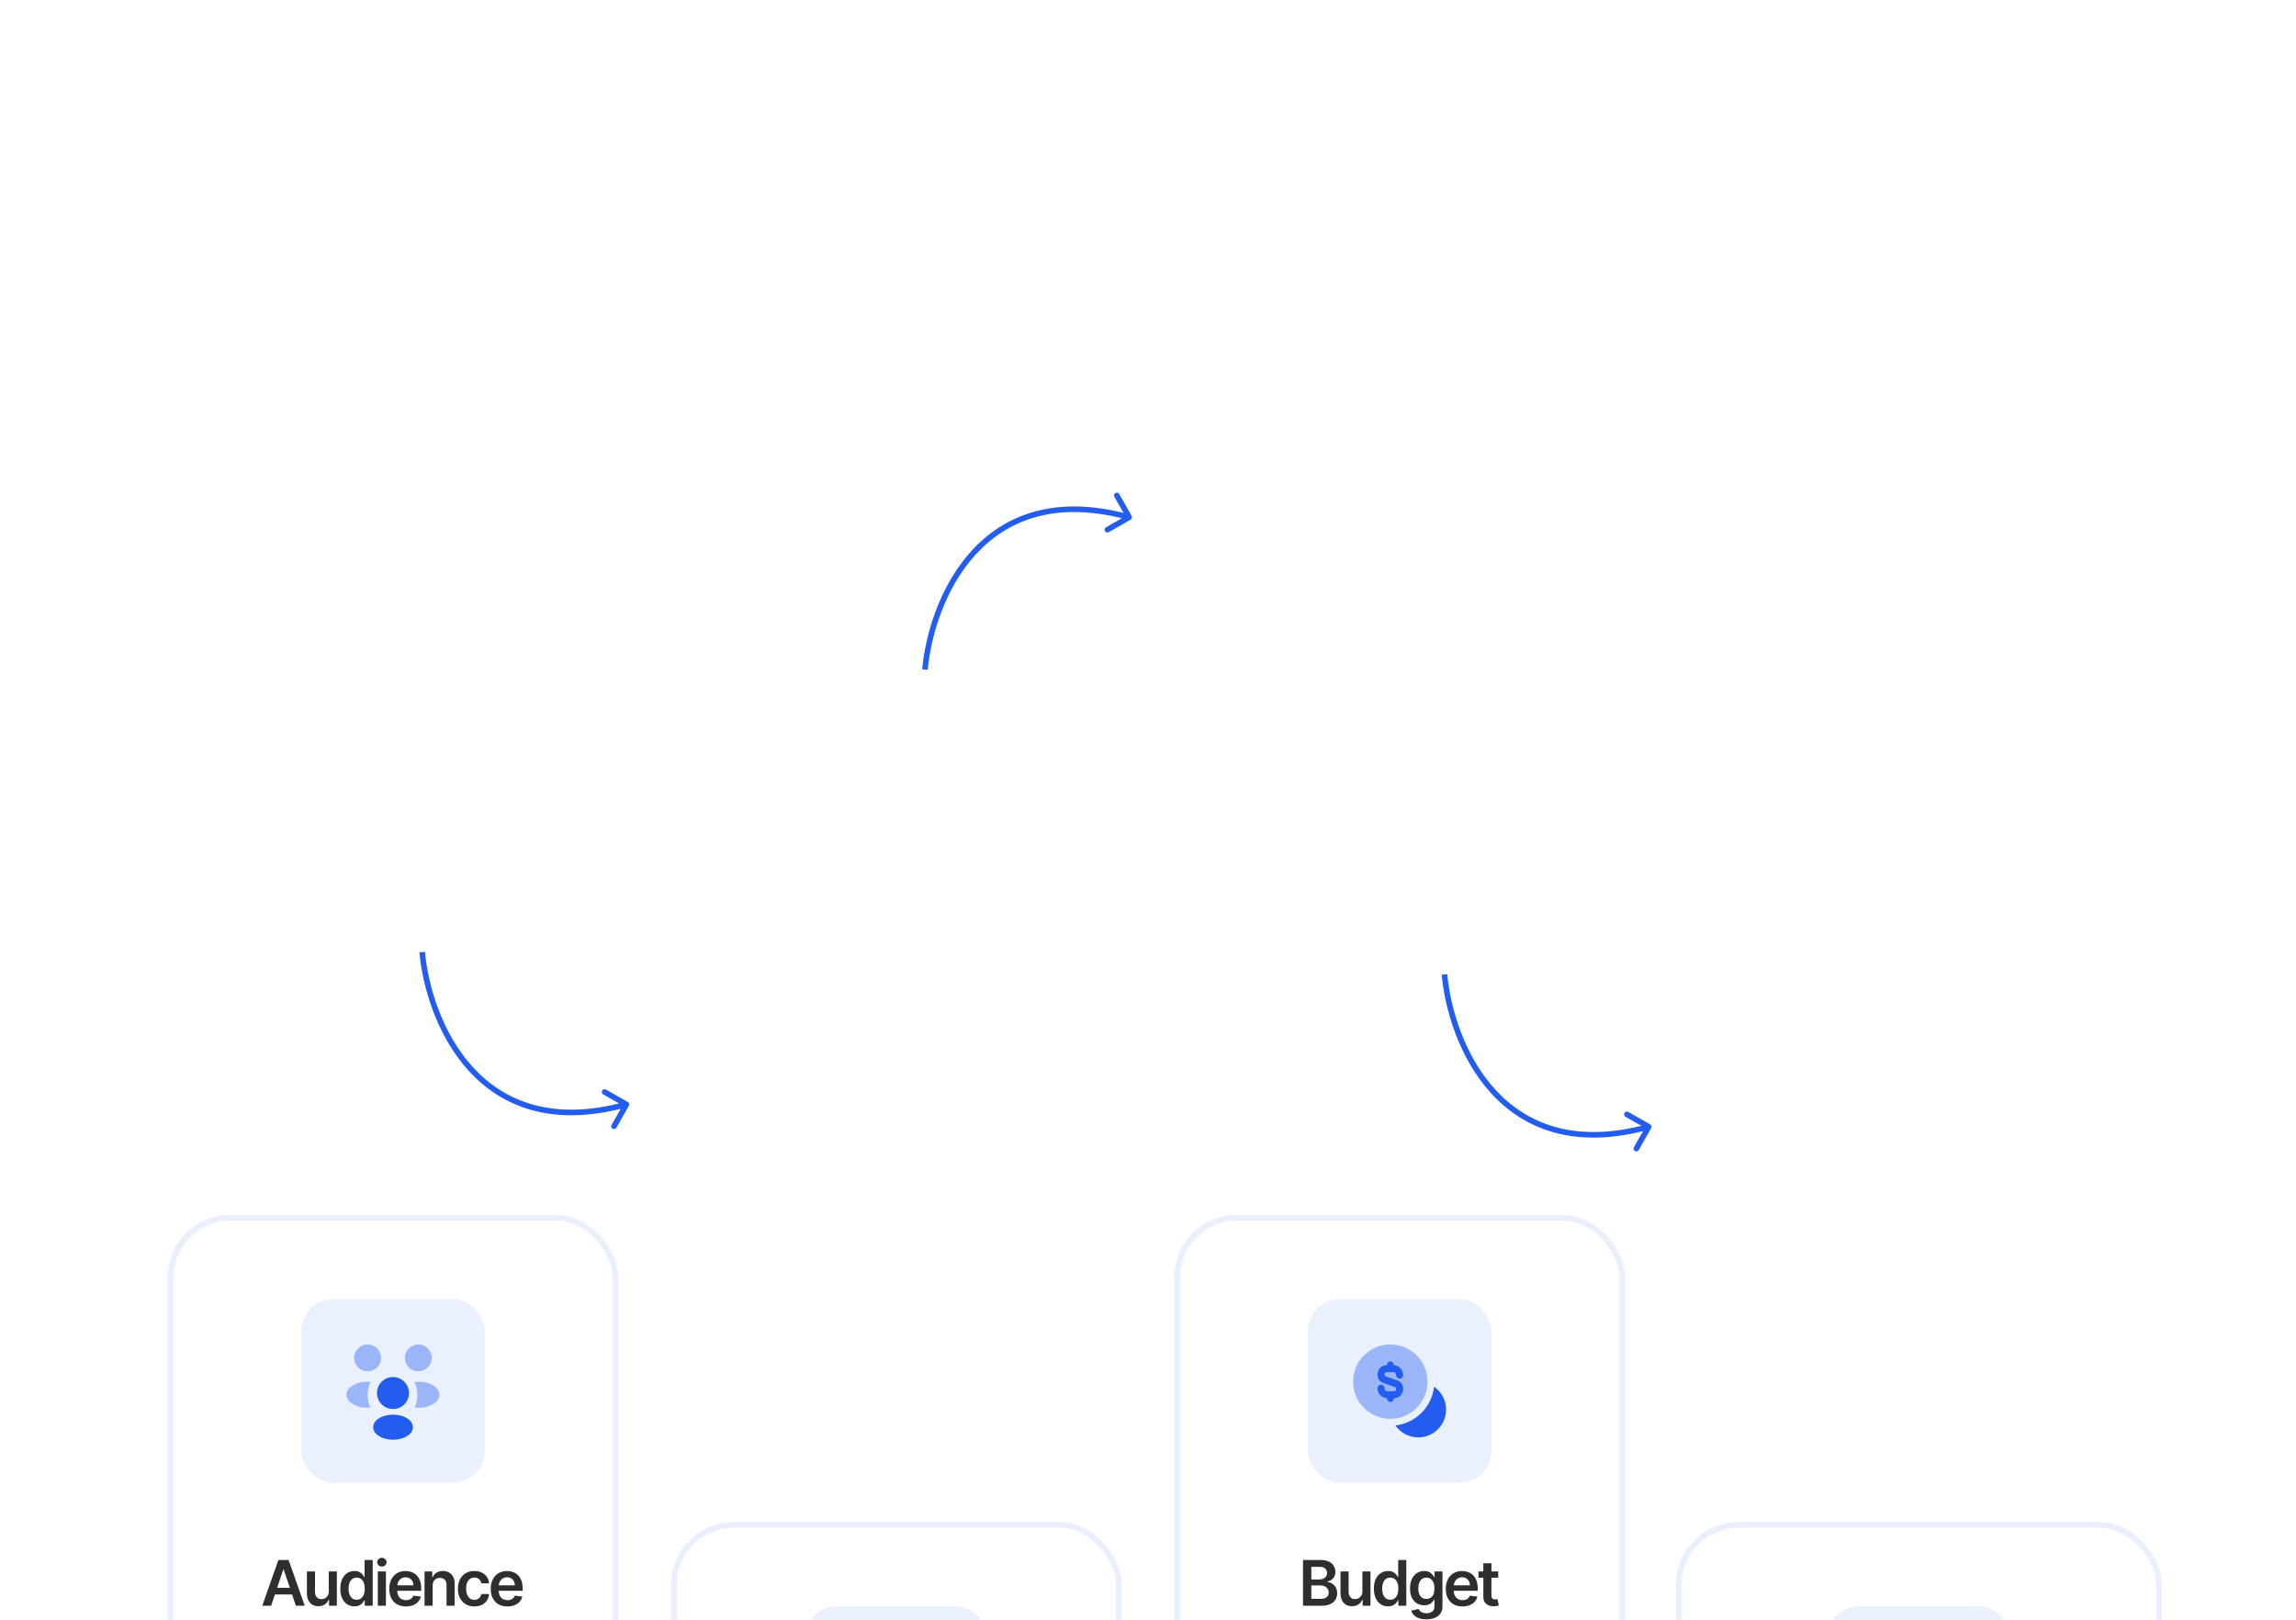 <?xml version="1.0" encoding="UTF-8"?>
<svg xmlns="http://www.w3.org/2000/svg" width="411" height="290" viewBox="0 0 411 290" fill="none">
  <g clip-path="url(#clip0_879_744)">
    <g filter="url(#filter0_dddd_879_744)">
      <rect x="30" y="72" width="80.711" height="90.096" rx="11.262" fill="white"></rect>
      <rect x="30.516" y="72.516" width="79.68" height="89.065" rx="10.746" stroke="#235DF0" stroke-opacity="0.1" stroke-width="1.032"></rect>
      <rect x="53.92" y="87.107" width="32.871" height="32.871" rx="5.72" fill="#EBF0FF"></rect>
      <path opacity="0.4" d="M74.964 100.018C74.906 100.01 74.847 100.01 74.789 100.018C73.497 99.977 72.472 98.918 72.472 97.618C72.472 96.293 73.547 95.21 74.88 95.21C76.206 95.21 77.289 96.285 77.289 97.618C77.281 98.918 76.255 99.977 74.964 100.018Z" fill="#235DF0"></path>
      <path opacity="0.4" d="M77.681 105.793C76.747 106.418 75.439 106.652 74.231 106.493C74.547 105.81 74.714 105.052 74.722 104.252C74.722 103.418 74.539 102.627 74.189 101.935C75.422 101.768 76.731 102.002 77.672 102.627C78.989 103.493 78.989 104.918 77.681 105.793Z" fill="#235DF0"></path>
      <path opacity="0.4" d="M65.722 100.018C65.78 100.01 65.839 100.01 65.897 100.018C67.189 99.977 68.214 98.918 68.214 97.618C68.214 96.293 67.139 95.21 65.805 95.21C64.48 95.21 63.397 96.285 63.397 97.618C63.405 98.918 64.43 99.977 65.722 100.018Z" fill="#235DF0"></path>
      <path opacity="0.4" d="M65.814 104.251C65.814 105.059 65.989 105.826 66.306 106.517C65.131 106.642 63.906 106.392 63.006 105.801C61.689 104.926 61.689 103.501 63.006 102.626C63.897 102.026 65.156 101.784 66.339 101.917C65.997 102.617 65.814 103.409 65.814 104.251Z" fill="#235DF0"></path>
      <path d="M70.456 106.768C70.389 106.76 70.314 106.76 70.239 106.768C68.706 106.718 67.481 105.46 67.481 103.91C67.481 102.326 68.755 101.043 70.347 101.043C71.93 101.043 73.214 102.326 73.214 103.91C73.214 105.46 71.997 106.718 70.456 106.768Z" fill="#235DF0"></path>
      <path d="M67.747 108.492C66.489 109.334 66.489 110.717 67.747 111.551C69.18 112.509 71.53 112.509 72.964 111.551C74.222 110.709 74.222 109.326 72.964 108.492C71.539 107.534 69.189 107.534 67.747 108.492Z" fill="#235DF0"></path>
      <path d="M48.532 141.989H46.948L49.832 133.799H51.663L54.551 141.989H52.967L50.78 135.478H50.716L48.532 141.989ZM48.584 138.778H52.903V139.97H48.584V138.778ZM58.855 139.406V135.846H60.303V141.989H58.899V140.897H58.835C58.697 141.241 58.469 141.523 58.151 141.741C57.837 141.96 57.449 142.069 56.988 142.069C56.585 142.069 56.229 141.98 55.92 141.801C55.613 141.62 55.373 141.357 55.2 141.013C55.027 140.667 54.94 140.248 54.94 139.758V135.846H56.388V139.534C56.388 139.923 56.495 140.232 56.708 140.462C56.921 140.691 57.201 140.805 57.548 140.805C57.761 140.805 57.968 140.753 58.167 140.649C58.367 140.546 58.531 140.391 58.659 140.186C58.79 139.978 58.855 139.718 58.855 139.406ZM63.446 142.097C62.963 142.097 62.531 141.973 62.15 141.725C61.769 141.477 61.468 141.117 61.246 140.645C61.025 140.174 60.914 139.6 60.914 138.926C60.914 138.243 61.026 137.667 61.25 137.198C61.477 136.726 61.782 136.37 62.166 136.13C62.55 135.888 62.978 135.766 63.45 135.766C63.81 135.766 64.106 135.828 64.338 135.95C64.57 136.07 64.754 136.216 64.89 136.386C65.025 136.554 65.131 136.713 65.206 136.862H65.266V133.799H66.717V141.989H65.293V141.021H65.206C65.131 141.171 65.023 141.329 64.882 141.497C64.74 141.663 64.554 141.804 64.322 141.921C64.09 142.039 63.798 142.097 63.446 142.097ZM63.85 140.909C64.156 140.909 64.418 140.827 64.634 140.661C64.85 140.494 65.013 140.26 65.126 139.962C65.237 139.663 65.293 139.315 65.293 138.918C65.293 138.521 65.237 138.175 65.126 137.882C65.016 137.589 64.854 137.361 64.638 137.198C64.424 137.035 64.162 136.954 63.85 136.954C63.527 136.954 63.258 137.038 63.042 137.206C62.826 137.374 62.663 137.606 62.554 137.902C62.445 138.198 62.39 138.537 62.39 138.918C62.39 139.302 62.445 139.644 62.554 139.946C62.666 140.244 62.83 140.48 63.046 140.653C63.264 140.824 63.532 140.909 63.85 140.909ZM67.634 141.989V135.846H69.082V141.989H67.634ZM68.362 134.974C68.133 134.974 67.936 134.898 67.77 134.747C67.605 134.592 67.522 134.407 67.522 134.191C67.522 133.972 67.605 133.787 67.77 133.635C67.936 133.48 68.133 133.403 68.362 133.403C68.594 133.403 68.791 133.48 68.954 133.635C69.119 133.787 69.202 133.972 69.202 134.191C69.202 134.407 69.119 134.592 68.954 134.747C68.791 134.898 68.594 134.974 68.362 134.974ZM72.665 142.109C72.049 142.109 71.517 141.981 71.069 141.725C70.624 141.467 70.281 141.101 70.041 140.629C69.801 140.155 69.681 139.596 69.681 138.954C69.681 138.322 69.801 137.767 70.041 137.29C70.284 136.81 70.622 136.437 71.057 136.17C71.492 135.901 72.002 135.766 72.589 135.766C72.967 135.766 73.325 135.828 73.66 135.95C73.999 136.07 74.298 136.257 74.556 136.51C74.818 136.764 75.023 137.086 75.172 137.478C75.322 137.867 75.396 138.331 75.396 138.87V139.314H70.361V138.338H74.008C74.006 138.061 73.946 137.814 73.828 137.598C73.711 137.379 73.547 137.207 73.337 137.082C73.129 136.957 72.886 136.894 72.609 136.894C72.313 136.894 72.053 136.966 71.829 137.11C71.605 137.251 71.43 137.438 71.305 137.67C71.182 137.899 71.12 138.151 71.117 138.426V139.278C71.117 139.635 71.182 139.942 71.313 140.198C71.444 140.451 71.626 140.645 71.861 140.781C72.095 140.915 72.37 140.981 72.685 140.981C72.895 140.981 73.086 140.952 73.257 140.893C73.427 140.832 73.575 140.743 73.701 140.625C73.826 140.508 73.92 140.363 73.984 140.19L75.336 140.342C75.251 140.699 75.088 141.011 74.848 141.277C74.611 141.541 74.307 141.747 73.936 141.893C73.566 142.037 73.142 142.109 72.665 142.109ZM77.443 138.39V141.989H75.995V135.846H77.379V136.89H77.451C77.592 136.546 77.818 136.273 78.127 136.07C78.439 135.868 78.824 135.766 79.283 135.766C79.707 135.766 80.076 135.857 80.391 136.038C80.708 136.22 80.953 136.482 81.126 136.826C81.302 137.17 81.389 137.587 81.386 138.078V141.989H79.939V138.302C79.939 137.891 79.832 137.57 79.619 137.338C79.408 137.106 79.116 136.99 78.743 136.99C78.49 136.99 78.264 137.046 78.067 137.158C77.872 137.267 77.719 137.426 77.607 137.634C77.498 137.842 77.443 138.094 77.443 138.39ZM84.912 142.109C84.299 142.109 83.772 141.975 83.332 141.705C82.895 141.436 82.558 141.064 82.32 140.59C82.086 140.112 81.969 139.563 81.969 138.942C81.969 138.318 82.088 137.767 82.328 137.29C82.568 136.81 82.907 136.437 83.344 136.17C83.784 135.901 84.304 135.766 84.904 135.766C85.403 135.766 85.844 135.858 86.228 136.042C86.614 136.224 86.922 136.481 87.152 136.814C87.381 137.145 87.511 137.531 87.543 137.974H86.16C86.104 137.678 85.97 137.431 85.76 137.234C85.552 137.034 85.273 136.934 84.924 136.934C84.628 136.934 84.368 137.014 84.144 137.174C83.92 137.331 83.746 137.558 83.62 137.854C83.498 138.15 83.436 138.505 83.436 138.918C83.436 139.336 83.498 139.696 83.62 139.998C83.743 140.296 83.915 140.527 84.136 140.689C84.36 140.849 84.623 140.929 84.924 140.929C85.137 140.929 85.328 140.889 85.496 140.809C85.666 140.727 85.809 140.608 85.924 140.454C86.038 140.299 86.117 140.111 86.16 139.89H87.543C87.509 140.324 87.381 140.709 87.159 141.045C86.938 141.379 86.637 141.64 86.256 141.829C85.874 142.016 85.427 142.109 84.912 142.109ZM90.826 142.109C90.21 142.109 89.678 141.981 89.23 141.725C88.785 141.467 88.442 141.101 88.203 140.629C87.963 140.155 87.843 139.596 87.843 138.954C87.843 138.322 87.963 137.767 88.203 137.29C88.445 136.81 88.784 136.437 89.218 136.17C89.653 135.901 90.164 135.766 90.75 135.766C91.129 135.766 91.486 135.828 91.822 135.95C92.161 136.07 92.459 136.257 92.718 136.51C92.979 136.764 93.184 137.086 93.334 137.478C93.483 137.867 93.558 138.331 93.558 138.87V139.314H88.522V138.338H92.17C92.167 138.061 92.107 137.814 91.99 137.598C91.873 137.379 91.709 137.207 91.498 137.082C91.29 136.957 91.047 136.894 90.77 136.894C90.474 136.894 90.214 136.966 89.99 137.11C89.766 137.251 89.592 137.438 89.466 137.67C89.344 137.899 89.281 138.151 89.278 138.426V139.278C89.278 139.635 89.344 139.942 89.474 140.198C89.605 140.451 89.788 140.645 90.022 140.781C90.257 140.915 90.531 140.981 90.846 140.981C91.057 140.981 91.247 140.952 91.418 140.893C91.589 140.832 91.737 140.743 91.862 140.625C91.987 140.508 92.082 140.363 92.146 140.19L93.498 140.342C93.412 140.699 93.25 141.011 93.01 141.277C92.772 141.541 92.469 141.747 92.098 141.893C91.727 142.037 91.303 142.109 90.826 142.109Z" fill="#2E2E2E"></path>
    </g>
    <g filter="url(#filter1_dddd_879_744)">
      <rect x="210.192" y="72" width="80.711" height="90.096" rx="11.262" fill="white"></rect>
      <rect x="210.708" y="72.516" width="79.68" height="89.065" rx="10.746" stroke="#235DF0" stroke-opacity="0.1" stroke-width="1.032"></rect>
      <rect x="234.112" y="87.107" width="32.871" height="32.871" rx="5.72" fill="#EBF0FF"></rect>
      <path opacity="0.4" d="M248.873 108.527C252.55 108.527 255.531 105.546 255.531 101.868C255.531 98.191 252.55 95.21 248.873 95.21C245.195 95.21 242.214 98.191 242.214 101.868C242.214 105.546 245.195 108.527 248.873 108.527Z" fill="#235DF0"></path>
      <path d="M258.856 106.868C258.856 109.618 256.623 111.851 253.873 111.851C252.173 111.851 250.681 111.001 249.781 109.71C253.415 109.301 256.306 106.41 256.715 102.776C258.006 103.676 258.856 105.168 258.856 106.868Z" fill="#235DF0"></path>
      <path d="M250.089 101.635L248.089 100.935C247.889 100.868 247.848 100.851 247.848 100.56C247.848 100.343 247.998 100.168 248.189 100.168H249.439C249.706 100.168 249.923 100.41 249.923 100.71C249.923 101.051 250.206 101.335 250.548 101.335C250.889 101.335 251.173 101.051 251.173 100.71C251.173 99.751 250.431 98.968 249.506 98.926V98.885C249.506 98.543 249.223 98.26 248.881 98.26C248.539 98.26 248.256 98.535 248.256 98.885V98.926H248.181C247.306 98.926 246.589 99.66 246.589 100.568C246.589 101.36 246.939 101.868 247.664 102.118L249.673 102.818C249.873 102.885 249.914 102.901 249.914 103.193C249.914 103.41 249.764 103.585 249.573 103.585H248.323C248.056 103.585 247.839 103.343 247.839 103.043C247.839 102.701 247.556 102.418 247.214 102.418C246.873 102.418 246.589 102.701 246.589 103.043C246.589 104.001 247.331 104.785 248.256 104.826V104.876C248.256 105.218 248.539 105.501 248.881 105.501C249.223 105.501 249.506 105.218 249.506 104.876V104.835H249.581C250.456 104.835 251.173 104.101 251.173 103.193C251.173 102.401 250.814 101.893 250.089 101.635Z" fill="#235DF0"></path>
      <path d="M233.25 141.989V133.799H236.385C236.977 133.799 237.469 133.892 237.861 134.079C238.256 134.263 238.55 134.515 238.745 134.835C238.942 135.154 239.041 135.517 239.041 135.922C239.041 136.256 238.977 136.541 238.849 136.778C238.721 137.013 238.549 137.203 238.333 137.35C238.117 137.497 237.876 137.602 237.609 137.666V137.746C237.9 137.762 238.178 137.851 238.445 138.014C238.714 138.174 238.934 138.401 239.105 138.694C239.275 138.987 239.361 139.342 239.361 139.758C239.361 140.182 239.258 140.563 239.053 140.901C238.847 141.237 238.538 141.503 238.125 141.697C237.712 141.892 237.192 141.989 236.565 141.989H233.25ZM234.734 140.749H236.329C236.868 140.749 237.256 140.647 237.493 140.442C237.733 140.234 237.853 139.967 237.853 139.642C237.853 139.399 237.793 139.18 237.673 138.986C237.553 138.788 237.382 138.634 237.161 138.522C236.94 138.407 236.676 138.35 236.369 138.35H234.734V140.749ZM234.734 137.282H236.201C236.457 137.282 236.688 137.235 236.893 137.142C237.098 137.046 237.26 136.911 237.377 136.738C237.497 136.562 237.557 136.354 237.557 136.114C237.557 135.797 237.445 135.536 237.221 135.33C237 135.125 236.671 135.022 236.233 135.022H234.734V137.282ZM243.877 139.406V135.846H245.325V141.989H243.921V140.897H243.857C243.719 141.241 243.491 141.523 243.173 141.741C242.859 141.96 242.471 142.069 242.009 142.069C241.607 142.069 241.251 141.98 240.942 141.801C240.635 141.62 240.395 141.357 240.222 141.013C240.048 140.667 239.962 140.248 239.962 139.758V135.846H241.41V139.534C241.41 139.923 241.516 140.232 241.73 140.462C241.943 140.691 242.223 140.805 242.569 140.805C242.783 140.805 242.989 140.753 243.189 140.649C243.389 140.546 243.553 140.391 243.681 140.186C243.812 139.978 243.877 139.718 243.877 139.406ZM248.468 142.097C247.985 142.097 247.553 141.973 247.172 141.725C246.791 141.477 246.489 141.117 246.268 140.645C246.047 140.174 245.936 139.6 245.936 138.926C245.936 138.243 246.048 137.667 246.272 137.198C246.499 136.726 246.804 136.37 247.188 136.13C247.572 135.888 248 135.766 248.472 135.766C248.832 135.766 249.127 135.828 249.359 135.95C249.591 136.07 249.775 136.216 249.911 136.386C250.047 136.554 250.153 136.713 250.227 136.862H250.287V133.799H251.739V141.989H250.315V141.021H250.227C250.153 141.171 250.045 141.329 249.903 141.497C249.762 141.663 249.575 141.804 249.343 141.921C249.111 142.039 248.82 142.097 248.468 142.097ZM248.871 140.909C249.178 140.909 249.439 140.827 249.655 140.661C249.871 140.494 250.035 140.26 250.147 139.962C250.259 139.663 250.315 139.315 250.315 138.918C250.315 138.521 250.259 138.175 250.147 137.882C250.038 137.589 249.875 137.361 249.659 137.198C249.446 137.035 249.183 136.954 248.871 136.954C248.549 136.954 248.28 137.038 248.064 137.206C247.848 137.374 247.685 137.606 247.576 137.902C247.466 138.198 247.412 138.537 247.412 138.918C247.412 139.302 247.466 139.644 247.576 139.946C247.688 140.244 247.852 140.48 248.068 140.653C248.286 140.824 248.554 140.909 248.871 140.909ZM255.328 144.421C254.808 144.421 254.361 144.35 253.988 144.209C253.615 144.07 253.315 143.884 253.088 143.649C252.861 143.414 252.704 143.154 252.616 142.869L253.92 142.553C253.978 142.673 254.064 142.792 254.176 142.909C254.288 143.029 254.438 143.128 254.628 143.205C254.82 143.285 255.061 143.325 255.352 143.325C255.762 143.325 256.102 143.225 256.371 143.025C256.641 142.828 256.775 142.503 256.775 142.049V140.885H256.703C256.629 141.035 256.519 141.188 256.375 141.345C256.234 141.503 256.046 141.635 255.812 141.741C255.58 141.848 255.288 141.901 254.936 141.901C254.464 141.901 254.036 141.791 253.652 141.569C253.271 141.345 252.967 141.012 252.74 140.57C252.516 140.124 252.404 139.567 252.404 138.898C252.404 138.223 252.516 137.654 252.74 137.19C252.967 136.724 253.272 136.37 253.656 136.13C254.04 135.888 254.468 135.766 254.94 135.766C255.3 135.766 255.596 135.828 255.827 135.95C256.062 136.07 256.249 136.216 256.387 136.386C256.526 136.554 256.631 136.713 256.703 136.862H256.783V135.846H258.211V142.089C258.211 142.614 258.086 143.049 257.835 143.393C257.585 143.737 257.242 143.994 256.807 144.165C256.373 144.336 255.879 144.421 255.328 144.421ZM255.34 140.765C255.646 140.765 255.907 140.691 256.123 140.542C256.339 140.392 256.503 140.178 256.615 139.898C256.727 139.618 256.783 139.282 256.783 138.89C256.783 138.503 256.727 138.165 256.615 137.874C256.506 137.583 256.343 137.358 256.127 137.198C255.914 137.035 255.652 136.954 255.34 136.954C255.017 136.954 254.748 137.038 254.532 137.206C254.316 137.374 254.153 137.605 254.044 137.898C253.934 138.189 253.88 138.519 253.88 138.89C253.88 139.266 253.934 139.595 254.044 139.878C254.156 140.158 254.32 140.376 254.536 140.534C254.754 140.688 255.022 140.765 255.34 140.765ZM261.789 142.109C261.173 142.109 260.641 141.981 260.193 141.725C259.748 141.467 259.405 141.101 259.165 140.629C258.925 140.155 258.805 139.596 258.805 138.954C258.805 138.322 258.925 137.767 259.165 137.29C259.408 136.81 259.746 136.437 260.181 136.17C260.616 135.901 261.126 135.766 261.713 135.766C262.091 135.766 262.449 135.828 262.785 135.95C263.123 136.07 263.422 136.257 263.68 136.51C263.942 136.764 264.147 137.086 264.296 137.478C264.446 137.867 264.52 138.331 264.52 138.87V139.314H259.485V138.338H263.132C263.13 138.061 263.07 137.814 262.952 137.598C262.835 137.379 262.671 137.207 262.461 137.082C262.253 136.957 262.01 136.894 261.733 136.894C261.437 136.894 261.177 136.966 260.953 137.11C260.729 137.251 260.554 137.438 260.429 137.67C260.306 137.899 260.244 138.151 260.241 138.426V139.278C260.241 139.635 260.306 139.942 260.437 140.198C260.568 140.451 260.75 140.645 260.985 140.781C261.219 140.915 261.494 140.981 261.809 140.981C262.019 140.981 262.21 140.952 262.381 140.893C262.551 140.832 262.699 140.743 262.825 140.625C262.95 140.508 263.044 140.363 263.108 140.19L264.46 140.342C264.375 140.699 264.212 141.011 263.972 141.277C263.735 141.541 263.431 141.747 263.06 141.893C262.69 142.037 262.266 142.109 261.789 142.109ZM268.187 135.846V136.966H264.655V135.846H268.187ZM265.527 134.375H266.975V140.142C266.975 140.336 267.004 140.486 267.063 140.59C267.124 140.691 267.204 140.76 267.303 140.797C267.402 140.835 267.511 140.853 267.631 140.853C267.722 140.853 267.804 140.847 267.879 140.833C267.956 140.82 268.015 140.808 268.055 140.797L268.299 141.929C268.221 141.956 268.111 141.985 267.967 142.017C267.826 142.049 267.652 142.068 267.447 142.073C267.084 142.084 266.758 142.029 266.467 141.909C266.176 141.787 265.946 141.597 265.775 141.341C265.607 141.085 265.525 140.765 265.527 140.382V134.375Z" fill="#2E2E2E"></path>
    </g>
    <g filter="url(#filter2_dddd_879_744)">
      <rect x="120.096" y="127" width="80.711" height="90.096" rx="11.262" fill="white"></rect>
      <rect x="120.612" y="127.516" width="79.68" height="89.065" rx="10.746" stroke="#235DF0" stroke-opacity="0.1" stroke-width="1.032"></rect>
      <rect x="144.017" y="142.107" width="32.871" height="32.871" rx="5.72" fill="#EBF0FF"></rect>
      <path d="M168.369 157.627V151.96C168.369 150.71 167.836 150.21 166.511 150.21H163.144C161.819 150.21 161.286 150.71 161.286 151.96V157.627C161.286 158.877 161.819 159.377 163.144 159.377H166.511C167.836 159.377 168.369 158.877 168.369 157.627Z" fill="#235DF0"></path>
      <path d="M159.619 159.46V165.127C159.619 166.377 159.086 166.877 157.761 166.877H154.394C153.069 166.877 152.536 166.377 152.536 165.127V159.46C152.536 158.21 153.069 157.71 154.394 157.71H157.761C159.086 157.71 159.619 158.21 159.619 159.46Z" fill="#235DF0"></path>
      <path opacity="0.4" d="M168.369 165.126V162.793C168.369 161.543 167.836 161.043 166.511 161.043H163.144C161.819 161.043 161.286 161.543 161.286 162.793V165.126C161.286 166.376 161.819 166.876 163.144 166.876H166.511C167.836 166.876 168.369 166.376 168.369 165.126Z" fill="#235DF0"></path>
      <path opacity="0.4" d="M159.619 154.293V151.96C159.619 150.71 159.086 150.21 157.761 150.21H154.394C153.069 150.21 152.536 150.71 152.536 151.96V154.293C152.536 155.543 153.069 156.043 154.394 156.043H157.761C159.086 156.043 159.619 155.543 159.619 154.293Z" fill="#235DF0"></path>
      <path d="M144.829 191.562H143.333C143.291 191.317 143.212 191.1 143.097 190.91C142.983 190.718 142.84 190.556 142.669 190.422C142.499 190.289 142.304 190.189 142.086 190.122C141.87 190.053 141.636 190.018 141.386 190.018C140.94 190.018 140.546 190.13 140.202 190.354C139.858 190.576 139.589 190.901 139.394 191.33C139.199 191.757 139.102 192.278 139.102 192.894C139.102 193.521 139.199 194.048 139.394 194.478C139.591 194.904 139.861 195.227 140.202 195.446C140.546 195.661 140.939 195.769 141.382 195.769C141.627 195.769 141.856 195.737 142.07 195.673C142.286 195.607 142.479 195.51 142.649 195.382C142.823 195.254 142.968 195.096 143.085 194.91C143.205 194.723 143.288 194.51 143.333 194.27L144.829 194.278C144.773 194.667 144.652 195.032 144.465 195.374C144.281 195.715 144.04 196.016 143.741 196.277C143.443 196.536 143.093 196.739 142.693 196.885C142.294 197.029 141.85 197.101 141.362 197.101C140.642 197.101 139.999 196.935 139.434 196.601C138.869 196.268 138.424 195.787 138.098 195.158C137.773 194.528 137.61 193.774 137.61 192.894C137.61 192.011 137.774 191.257 138.102 190.63C138.43 190.001 138.877 189.52 139.442 189.187C140.007 188.853 140.647 188.687 141.362 188.687C141.818 188.687 142.242 188.751 142.633 188.879C143.025 189.007 143.375 189.195 143.681 189.443C143.988 189.688 144.24 189.989 144.437 190.346C144.637 190.701 144.768 191.106 144.829 191.562ZM146.946 193.39V196.989H145.498V188.799H146.914V191.89H146.986C147.13 191.544 147.353 191.27 147.654 191.07C147.958 190.868 148.344 190.766 148.814 190.766C149.24 190.766 149.612 190.856 149.929 191.034C150.247 191.213 150.492 191.474 150.665 191.818C150.841 192.162 150.929 192.582 150.929 193.078V196.989H149.481V193.302C149.481 192.889 149.375 192.567 149.162 192.338C148.951 192.106 148.655 191.99 148.274 191.99C148.018 191.99 147.788 192.046 147.586 192.158C147.386 192.267 147.229 192.426 147.114 192.634C147.002 192.842 146.946 193.094 146.946 193.39ZM153.547 197.113C153.158 197.113 152.807 197.044 152.495 196.905C152.186 196.764 151.941 196.556 151.759 196.281C151.581 196.007 151.491 195.668 151.491 195.266C151.491 194.919 151.555 194.632 151.683 194.406C151.811 194.179 151.986 193.998 152.207 193.862C152.429 193.726 152.678 193.623 152.955 193.554C153.235 193.482 153.524 193.43 153.823 193.398C154.183 193.361 154.475 193.327 154.699 193.298C154.923 193.266 155.085 193.218 155.187 193.154C155.291 193.087 155.343 192.985 155.343 192.846V192.822C155.343 192.521 155.253 192.287 155.075 192.122C154.896 191.957 154.639 191.874 154.303 191.874C153.948 191.874 153.667 191.951 153.459 192.106C153.254 192.261 153.115 192.443 153.043 192.654L151.691 192.462C151.798 192.089 151.974 191.777 152.219 191.526C152.465 191.273 152.764 191.084 153.119 190.958C153.474 190.83 153.866 190.766 154.295 190.766C154.591 190.766 154.885 190.801 155.179 190.87C155.472 190.94 155.74 191.054 155.983 191.214C156.225 191.372 156.42 191.586 156.566 191.858C156.716 192.13 156.79 192.47 156.79 192.878V196.989H155.399V196.145H155.351C155.263 196.316 155.139 196.476 154.979 196.625C154.821 196.772 154.623 196.891 154.383 196.981C154.146 197.069 153.867 197.113 153.547 197.113ZM153.923 196.049C154.214 196.049 154.465 195.992 154.679 195.877C154.892 195.76 155.056 195.605 155.171 195.414C155.288 195.222 155.347 195.012 155.347 194.786V194.062C155.301 194.099 155.224 194.134 155.115 194.166C155.008 194.198 154.888 194.226 154.755 194.25C154.621 194.274 154.489 194.295 154.359 194.314C154.228 194.332 154.115 194.348 154.019 194.362C153.803 194.391 153.61 194.439 153.439 194.506C153.268 194.572 153.134 194.666 153.035 194.786C152.936 194.903 152.887 195.055 152.887 195.242C152.887 195.508 152.984 195.709 153.179 195.845C153.374 195.981 153.622 196.049 153.923 196.049ZM159.068 193.39V196.989H157.621V190.846H159.004V191.89H159.076C159.218 191.546 159.443 191.273 159.752 191.07C160.064 190.868 160.449 190.766 160.908 190.766C161.332 190.766 161.701 190.857 162.016 191.038C162.333 191.22 162.578 191.482 162.752 191.826C162.928 192.17 163.014 192.587 163.012 193.078V196.989H161.564V193.302C161.564 192.891 161.457 192.57 161.244 192.338C161.033 192.106 160.741 191.99 160.368 191.99C160.115 191.99 159.889 192.046 159.692 192.158C159.498 192.267 159.344 192.426 159.232 192.634C159.123 192.842 159.068 193.094 159.068 193.39ZM165.305 193.39V196.989H163.858V190.846H165.241V191.89H165.313C165.455 191.546 165.68 191.273 165.989 191.07C166.301 190.868 166.686 190.766 167.145 190.766C167.569 190.766 167.938 190.857 168.253 191.038C168.57 191.22 168.815 191.482 168.989 191.826C169.165 192.17 169.251 192.587 169.249 193.078V196.989H167.801V193.302C167.801 192.891 167.694 192.57 167.481 192.338C167.27 192.106 166.978 191.99 166.605 191.99C166.352 191.99 166.127 192.046 165.929 192.158C165.735 192.267 165.581 192.426 165.469 192.634C165.36 192.842 165.305 193.094 165.305 193.39ZM172.814 197.109C172.198 197.109 171.666 196.981 171.219 196.725C170.773 196.467 170.431 196.101 170.191 195.629C169.951 195.155 169.831 194.596 169.831 193.954C169.831 193.322 169.951 192.767 170.191 192.29C170.433 191.81 170.772 191.437 171.207 191.17C171.641 190.901 172.152 190.766 172.738 190.766C173.117 190.766 173.474 190.828 173.81 190.95C174.149 191.07 174.447 191.257 174.706 191.51C174.967 191.764 175.173 192.086 175.322 192.478C175.471 192.867 175.546 193.331 175.546 193.87V194.314H170.511V193.338H174.158C174.155 193.061 174.095 192.814 173.978 192.598C173.861 192.379 173.697 192.207 173.486 192.082C173.278 191.957 173.036 191.894 172.758 191.894C172.462 191.894 172.202 191.966 171.978 192.11C171.754 192.251 171.58 192.438 171.455 192.67C171.332 192.899 171.269 193.151 171.267 193.426V194.278C171.267 194.635 171.332 194.942 171.463 195.198C171.593 195.451 171.776 195.645 172.01 195.781C172.245 195.915 172.52 195.981 172.834 195.981C173.045 195.981 173.236 195.952 173.406 195.893C173.577 195.832 173.725 195.743 173.85 195.625C173.975 195.508 174.07 195.363 174.134 195.19L175.486 195.342C175.401 195.699 175.238 196.011 174.998 196.277C174.761 196.541 174.457 196.747 174.086 196.893C173.715 197.037 173.292 197.109 172.814 197.109ZM177.593 188.799V196.989H176.145V188.799H177.593ZM183.311 192.47L181.991 192.614C181.954 192.481 181.888 192.355 181.795 192.238C181.705 192.121 181.582 192.026 181.427 191.954C181.273 191.882 181.083 191.846 180.859 191.846C180.558 191.846 180.305 191.911 180.099 192.042C179.897 192.173 179.797 192.342 179.8 192.55C179.797 192.729 179.862 192.874 179.995 192.986C180.131 193.098 180.355 193.19 180.667 193.262L181.715 193.486C182.296 193.611 182.728 193.81 183.011 194.082C183.296 194.354 183.44 194.71 183.443 195.15C183.44 195.536 183.327 195.877 183.103 196.173C182.882 196.467 182.574 196.696 182.179 196.861C181.785 197.027 181.331 197.109 180.819 197.109C180.067 197.109 179.462 196.952 179.004 196.637C178.545 196.32 178.272 195.879 178.184 195.314L179.596 195.178C179.66 195.455 179.796 195.664 180.003 195.805C180.211 195.947 180.482 196.017 180.815 196.017C181.159 196.017 181.435 195.947 181.643 195.805C181.854 195.664 181.959 195.49 181.959 195.282C181.959 195.106 181.891 194.96 181.755 194.846C181.622 194.731 181.414 194.643 181.131 194.582L180.083 194.362C179.494 194.239 179.058 194.032 178.776 193.742C178.493 193.449 178.353 193.078 178.356 192.63C178.353 192.251 178.456 191.923 178.664 191.646C178.874 191.366 179.166 191.15 179.54 190.998C179.915 190.844 180.349 190.766 180.839 190.766C181.559 190.766 182.126 190.92 182.539 191.226C182.955 191.533 183.212 191.947 183.311 192.47Z" fill="#2E2E2E"></path>
    </g>
    <g filter="url(#filter3_dddd_879_744)">
      <rect x="300" y="127" width="87" height="90" rx="11.262" fill="white"></rect>
      <rect x="300.516" y="127.516" width="85.968" height="88.968" rx="10.746" stroke="#235DF0" stroke-opacity="0.1" stroke-width="1.032"></rect>
      <rect x="327.064" y="142.06" width="32.871" height="32.871" rx="5.72" fill="#EBF0FF"></rect>
      <path opacity="0.4" d="M348.892 162.52L349.217 165.154C349.3 165.845 348.558 166.329 347.967 165.97L344.475 163.895C344.092 163.895 343.717 163.87 343.35 163.82C343.967 163.095 344.333 162.179 344.333 161.187C344.333 158.82 342.283 156.904 339.75 156.904C338.783 156.904 337.892 157.179 337.15 157.662C337.125 157.454 337.117 157.245 337.117 157.029C337.117 153.237 340.408 150.162 344.475 150.162C348.542 150.162 351.833 153.237 351.833 157.029C351.833 159.279 350.675 161.27 348.892 162.52Z" fill="#235DF0"></path>
      <path d="M344.333 161.187C344.333 162.178 343.967 163.095 343.35 163.82C342.525 164.82 341.217 165.462 339.75 165.462L337.575 166.753C337.208 166.978 336.742 166.67 336.792 166.245L337 164.603C335.883 163.828 335.167 162.587 335.167 161.187C335.167 159.72 335.95 158.428 337.15 157.662C337.892 157.178 338.783 156.903 339.75 156.903C342.283 156.903 344.333 158.82 344.333 161.187Z" fill="#235DF0"></path>
      <path d="M323.075 191.513H321.58C321.537 191.268 321.458 191.051 321.344 190.861C321.229 190.67 321.086 190.507 320.916 190.374C320.745 190.24 320.55 190.14 320.332 190.074C320.116 190.004 319.883 189.97 319.632 189.97C319.187 189.97 318.792 190.082 318.448 190.306C318.104 190.527 317.835 190.852 317.64 191.281C317.446 191.708 317.348 192.229 317.348 192.845C317.348 193.472 317.446 194 317.64 194.429C317.838 194.855 318.107 195.178 318.448 195.397C318.792 195.613 319.185 195.721 319.628 195.721C319.873 195.721 320.103 195.689 320.316 195.625C320.532 195.558 320.725 195.461 320.896 195.333C321.069 195.205 321.214 195.047 321.332 194.861C321.452 194.674 321.534 194.461 321.58 194.221L323.075 194.229C323.019 194.618 322.898 194.983 322.711 195.325C322.527 195.666 322.286 195.967 321.988 196.229C321.689 196.487 321.34 196.69 320.94 196.836C320.54 196.98 320.096 197.052 319.608 197.052C318.888 197.052 318.246 196.886 317.68 196.552C317.115 196.219 316.67 195.738 316.345 195.109C316.019 194.48 315.857 193.725 315.857 192.845C315.857 191.963 316.021 191.208 316.349 190.582C316.677 189.952 317.123 189.471 317.688 189.138C318.254 188.805 318.893 188.638 319.608 188.638C320.064 188.638 320.488 188.702 320.88 188.83C321.272 188.958 321.621 189.146 321.928 189.394C322.234 189.639 322.486 189.94 322.683 190.298C322.883 190.652 323.014 191.057 323.075 191.513ZM326.424 197.06C325.824 197.06 325.304 196.928 324.864 196.664C324.424 196.401 324.083 196.031 323.84 195.557C323.601 195.082 323.481 194.528 323.481 193.893C323.481 193.258 323.601 192.703 323.84 192.225C324.083 191.748 324.424 191.377 324.864 191.113C325.304 190.849 325.824 190.718 326.424 190.718C327.024 190.718 327.544 190.849 327.984 191.113C328.424 191.377 328.764 191.748 329.004 192.225C329.246 192.703 329.368 193.258 329.368 193.893C329.368 194.528 329.246 195.082 329.004 195.557C328.764 196.031 328.424 196.401 327.984 196.664C327.544 196.928 327.024 197.06 326.424 197.06ZM326.432 195.901C326.757 195.901 327.029 195.811 327.248 195.633C327.467 195.451 327.629 195.209 327.736 194.905C327.845 194.601 327.9 194.262 327.9 193.889C327.9 193.513 327.845 193.173 327.736 192.869C327.629 192.563 327.467 192.319 327.248 192.137C327.029 191.956 326.757 191.865 326.432 191.865C326.099 191.865 325.821 191.956 325.6 192.137C325.382 192.319 325.218 192.563 325.108 192.869C325.002 193.173 324.948 193.513 324.948 193.889C324.948 194.262 325.002 194.601 325.108 194.905C325.218 195.209 325.382 195.451 325.6 195.633C325.821 195.811 326.099 195.901 326.432 195.901ZM331.418 193.341V196.94H329.971V190.798H331.354V191.841H331.426C331.568 191.497 331.793 191.224 332.102 191.021C332.414 190.819 332.799 190.718 333.258 190.718C333.682 190.718 334.051 190.808 334.366 190.989C334.683 191.171 334.928 191.433 335.102 191.777C335.278 192.121 335.364 192.539 335.362 193.029V196.94H333.914V193.253C333.914 192.842 333.807 192.521 333.594 192.289C333.383 192.057 333.091 191.941 332.718 191.941C332.465 191.941 332.24 191.997 332.042 192.109C331.848 192.219 331.694 192.377 331.582 192.585C331.473 192.793 331.418 193.045 331.418 193.341ZM341.475 190.798L339.287 196.94H337.687L335.5 190.798H337.044L338.455 195.361H338.519L339.935 190.798H341.475ZM344.362 197.06C343.746 197.06 343.214 196.932 342.766 196.676C342.321 196.418 341.978 196.053 341.738 195.581C341.498 195.106 341.378 194.548 341.378 193.905C341.378 193.273 341.498 192.719 341.738 192.241C341.981 191.761 342.319 191.388 342.754 191.121C343.188 190.852 343.699 190.718 344.286 190.718C344.664 190.718 345.021 190.779 345.357 190.901C345.696 191.021 345.995 191.208 346.253 191.461C346.515 191.715 346.72 192.037 346.869 192.429C347.018 192.818 347.093 193.282 347.093 193.821V194.265H342.058V193.289H345.705C345.703 193.012 345.643 192.765 345.525 192.549C345.408 192.331 345.244 192.159 345.033 192.033C344.825 191.908 344.583 191.845 344.306 191.845C344.01 191.845 343.75 191.917 343.526 192.061C343.302 192.203 343.127 192.389 343.002 192.621C342.879 192.85 342.816 193.102 342.814 193.377V194.229C342.814 194.586 342.879 194.893 343.01 195.149C343.14 195.402 343.323 195.597 343.558 195.733C343.792 195.866 344.067 195.933 344.382 195.933C344.592 195.933 344.783 195.903 344.953 195.845C345.124 195.783 345.272 195.694 345.397 195.577C345.523 195.459 345.617 195.314 345.681 195.141L347.033 195.293C346.948 195.65 346.785 195.962 346.545 196.229C346.308 196.493 346.004 196.698 345.633 196.844C345.263 196.988 344.839 197.06 344.362 197.06ZM347.692 196.94V190.798H349.096V191.821H349.16C349.272 191.467 349.464 191.193 349.736 191.001C350.01 190.807 350.324 190.71 350.676 190.71C350.756 190.71 350.845 190.714 350.944 190.722C351.045 190.727 351.129 190.736 351.196 190.75V192.081C351.134 192.06 351.037 192.041 350.904 192.025C350.773 192.007 350.646 191.997 350.524 191.997C350.26 191.997 350.022 192.055 349.812 192.169C349.604 192.281 349.44 192.437 349.32 192.637C349.2 192.837 349.14 193.068 349.14 193.329V196.94H347.692ZM356.387 192.421L355.067 192.565C355.03 192.432 354.964 192.307 354.871 192.189C354.781 192.072 354.658 191.977 354.503 191.905C354.349 191.833 354.159 191.797 353.935 191.797C353.634 191.797 353.381 191.863 353.175 191.993C352.973 192.124 352.873 192.293 352.876 192.501C352.873 192.68 352.938 192.825 353.071 192.937C353.207 193.049 353.431 193.141 353.743 193.213L354.791 193.437C355.372 193.562 355.804 193.761 356.087 194.033C356.372 194.305 356.516 194.661 356.519 195.101C356.516 195.487 356.403 195.829 356.179 196.125C355.958 196.418 355.65 196.647 355.255 196.812C354.86 196.978 354.407 197.06 353.895 197.06C353.143 197.06 352.538 196.903 352.08 196.588C351.621 196.271 351.348 195.83 351.26 195.265L352.672 195.129C352.736 195.406 352.872 195.615 353.079 195.757C353.287 195.898 353.558 195.969 353.891 195.969C354.235 195.969 354.511 195.898 354.719 195.757C354.93 195.615 355.035 195.441 355.035 195.233C355.035 195.057 354.967 194.911 354.831 194.797C354.698 194.682 354.49 194.594 354.207 194.533L353.159 194.313C352.57 194.19 352.134 193.984 351.852 193.693C351.569 193.4 351.429 193.029 351.432 192.581C351.429 192.203 351.532 191.875 351.74 191.597C351.95 191.317 352.242 191.101 352.616 190.949C352.991 190.795 353.425 190.718 353.915 190.718C354.635 190.718 355.202 190.871 355.615 191.177C356.031 191.484 356.288 191.899 356.387 192.421ZM357.087 196.94V190.798H358.535V196.94H357.087ZM357.815 189.926C357.586 189.926 357.388 189.85 357.223 189.698C357.058 189.543 356.975 189.358 356.975 189.142C356.975 188.923 357.058 188.738 357.223 188.586C357.388 188.431 357.586 188.354 357.815 188.354C358.047 188.354 358.244 188.431 358.407 188.586C358.572 188.738 358.655 188.923 358.655 189.142C358.655 189.358 358.572 189.543 358.407 189.698C358.244 189.85 358.047 189.926 357.815 189.926ZM362.077 197.06C361.477 197.06 360.958 196.928 360.518 196.664C360.078 196.401 359.736 196.031 359.494 195.557C359.254 195.082 359.134 194.528 359.134 193.893C359.134 193.258 359.254 192.703 359.494 192.225C359.736 191.748 360.078 191.377 360.518 191.113C360.958 190.849 361.477 190.718 362.077 190.718C362.677 190.718 363.197 190.849 363.637 191.113C364.077 191.377 364.417 191.748 364.657 192.225C364.9 192.703 365.021 193.258 365.021 193.893C365.021 194.528 364.9 195.082 364.657 195.557C364.417 196.031 364.077 196.401 363.637 196.664C363.197 196.928 362.677 197.06 362.077 197.06ZM362.085 195.901C362.411 195.901 362.683 195.811 362.901 195.633C363.12 195.451 363.282 195.209 363.389 194.905C363.498 194.601 363.553 194.262 363.553 193.889C363.553 193.513 363.498 193.173 363.389 192.869C363.282 192.563 363.12 192.319 362.901 192.137C362.683 191.956 362.411 191.865 362.085 191.865C361.752 191.865 361.475 191.956 361.253 192.137C361.035 192.319 360.871 192.563 360.762 192.869C360.655 193.173 360.602 193.513 360.602 193.889C360.602 194.262 360.655 194.601 360.762 194.905C360.871 195.209 361.035 195.451 361.253 195.633C361.475 195.811 361.752 195.901 362.085 195.901ZM367.072 193.341V196.94H365.624V190.798H367.008V191.841H367.08C367.221 191.497 367.446 191.224 367.756 191.021C368.068 190.819 368.453 190.718 368.911 190.718C369.335 190.718 369.705 190.808 370.019 190.989C370.336 191.171 370.582 191.433 370.755 191.777C370.931 192.121 371.018 192.539 371.015 193.029V196.94H369.567V193.253C369.567 192.842 369.461 192.521 369.247 192.289C369.037 192.057 368.745 191.941 368.371 191.941C368.118 191.941 367.893 191.997 367.696 192.109C367.501 192.219 367.348 192.377 367.236 192.585C367.126 192.793 367.072 193.045 367.072 193.341Z" fill="#2E2E2E"></path>
    </g>
    <path d="M112.57 197.952C112.707 197.711 112.622 197.406 112.382 197.27L108.469 195.048C108.229 194.912 107.924 194.996 107.787 195.236C107.651 195.476 107.735 195.781 107.975 195.918L111.454 197.893L109.479 201.371C109.343 201.611 109.427 201.917 109.667 202.053C109.907 202.189 110.212 202.105 110.348 201.865L112.57 197.952ZM75.574 170.442L75.076 170.488C75.632 176.628 78.147 185.395 83.921 191.716C86.814 194.884 90.528 197.438 95.22 198.73C99.91 200.021 105.545 200.04 112.268 198.187L112.135 197.705L112.002 197.223C105.422 199.037 99.973 199.001 95.485 197.766C90.999 196.531 87.442 194.089 84.659 191.042C79.079 184.933 76.616 176.401 76.072 170.397L75.574 170.442Z" fill="#235DF0"></path>
    <path d="M202.57 92.354C202.707 92.594 202.622 92.899 202.382 93.036L198.469 95.257C198.229 95.394 197.924 95.31 197.787 95.07C197.651 94.829 197.735 94.524 197.975 94.388L201.454 92.413L199.479 88.934C199.343 88.694 199.427 88.389 199.667 88.253C199.907 88.117 200.212 88.201 200.348 88.441L202.57 92.354ZM165.574 119.863L165.076 119.818C165.632 113.677 168.147 104.91 173.921 98.59C176.814 95.422 180.529 92.867 185.22 91.576C189.91 90.285 195.545 90.265 202.268 92.119L202.135 92.601L202.002 93.083C195.422 91.269 189.973 91.305 185.485 92.54C180.999 93.775 177.442 96.217 174.659 99.264C169.079 105.373 166.616 113.905 166.072 119.908L165.574 119.863Z" fill="#235DF0"></path>
    <path d="M295.57 201.952C295.707 201.711 295.622 201.406 295.382 201.27L291.469 199.048C291.229 198.912 290.924 198.996 290.787 199.236C290.651 199.476 290.735 199.781 290.975 199.918L294.454 201.893L292.479 205.371C292.343 205.611 292.427 205.917 292.667 206.053C292.907 206.189 293.212 206.105 293.348 205.865L295.57 201.952ZM258.574 174.442L258.076 174.488C258.632 180.628 261.147 189.395 266.921 195.716C269.814 198.884 273.529 201.438 278.22 202.73C282.91 204.021 288.545 204.04 295.268 202.187L295.135 201.705L295.002 201.223C288.422 203.037 282.973 203.001 278.485 201.766C273.999 200.531 270.442 198.089 267.659 195.042C262.079 188.933 259.616 180.401 259.072 174.397L258.574 174.442Z" fill="#235DF0"></path>
  </g>
  <defs>
    <filter id="filter0_dddd_879_744" x="-0.95" y="66.842" width="142.611" height="203.579" filterUnits="userSpaceOnUse" color-interpolation-filters="sRGB">
      <feFlood flood-opacity="0" result="BackgroundImageFix"></feFlood>
      <feColorMatrix in="SourceAlpha" type="matrix" values="0 0 0 0 0 0 0 0 0 0 0 0 0 0 0 0 0 0 127 0" result="hardAlpha"></feColorMatrix>
      <feOffset dy="5.158"></feOffset>
      <feGaussianBlur stdDeviation="5.158"></feGaussianBlur>
      <feColorMatrix type="matrix" values="0 0 0 0 0 0 0 0 0 0.231 0 0 0 0 0.82 0 0 0 0.04 0"></feColorMatrix>
      <feBlend mode="normal" in2="BackgroundImageFix" result="effect1_dropShadow_879_744"></feBlend>
      <feColorMatrix in="SourceAlpha" type="matrix" values="0 0 0 0 0 0 0 0 0 0 0 0 0 0 0 0 0 0 127 0" result="hardAlpha"></feColorMatrix>
      <feOffset dy="19.602"></feOffset>
      <feGaussianBlur stdDeviation="9.801"></feGaussianBlur>
      <feColorMatrix type="matrix" values="0 0 0 0 0 0 0 0 0 0.231 0 0 0 0 0.82 0 0 0 0.03 0"></feColorMatrix>
      <feBlend mode="normal" in2="effect1_dropShadow_879_744" result="effect2_dropShadow_879_744"></feBlend>
      <feColorMatrix in="SourceAlpha" type="matrix" values="0 0 0 0 0 0 0 0 0 0 0 0 0 0 0 0 0 0 127 0" result="hardAlpha"></feColorMatrix>
      <feOffset dy="43.33"></feOffset>
      <feGaussianBlur stdDeviation="12.896"></feGaussianBlur>
      <feColorMatrix type="matrix" values="0 0 0 0 0 0 0 0 0 0.231 0 0 0 0 0.82 0 0 0 0.02 0"></feColorMatrix>
      <feBlend mode="normal" in2="effect2_dropShadow_879_744" result="effect3_dropShadow_879_744"></feBlend>
      <feColorMatrix in="SourceAlpha" type="matrix" values="0 0 0 0 0 0 0 0 0 0 0 0 0 0 0 0 0 0 127 0" result="hardAlpha"></feColorMatrix>
      <feOffset dy="77.374"></feOffset>
      <feGaussianBlur stdDeviation="15.475"></feGaussianBlur>
      <feColorMatrix type="matrix" values="0 0 0 0 0 0 0 0 0 0.231 0 0 0 0 0.82 0 0 0 0.01 0"></feColorMatrix>
      <feBlend mode="normal" in2="effect3_dropShadow_879_744" result="effect4_dropShadow_879_744"></feBlend>
      <feBlend mode="normal" in="SourceGraphic" in2="effect4_dropShadow_879_744" result="shape"></feBlend>
    </filter>
    <filter id="filter1_dddd_879_744" x="179.243" y="66.842" width="142.611" height="203.579" filterUnits="userSpaceOnUse" color-interpolation-filters="sRGB">
      <feFlood flood-opacity="0" result="BackgroundImageFix"></feFlood>
      <feColorMatrix in="SourceAlpha" type="matrix" values="0 0 0 0 0 0 0 0 0 0 0 0 0 0 0 0 0 0 127 0" result="hardAlpha"></feColorMatrix>
      <feOffset dy="5.158"></feOffset>
      <feGaussianBlur stdDeviation="5.158"></feGaussianBlur>
      <feColorMatrix type="matrix" values="0 0 0 0 0 0 0 0 0 0.231 0 0 0 0 0.82 0 0 0 0.04 0"></feColorMatrix>
      <feBlend mode="normal" in2="BackgroundImageFix" result="effect1_dropShadow_879_744"></feBlend>
      <feColorMatrix in="SourceAlpha" type="matrix" values="0 0 0 0 0 0 0 0 0 0 0 0 0 0 0 0 0 0 127 0" result="hardAlpha"></feColorMatrix>
      <feOffset dy="19.602"></feOffset>
      <feGaussianBlur stdDeviation="9.801"></feGaussianBlur>
      <feColorMatrix type="matrix" values="0 0 0 0 0 0 0 0 0 0.231 0 0 0 0 0.82 0 0 0 0.03 0"></feColorMatrix>
      <feBlend mode="normal" in2="effect1_dropShadow_879_744" result="effect2_dropShadow_879_744"></feBlend>
      <feColorMatrix in="SourceAlpha" type="matrix" values="0 0 0 0 0 0 0 0 0 0 0 0 0 0 0 0 0 0 127 0" result="hardAlpha"></feColorMatrix>
      <feOffset dy="43.33"></feOffset>
      <feGaussianBlur stdDeviation="12.896"></feGaussianBlur>
      <feColorMatrix type="matrix" values="0 0 0 0 0 0 0 0 0 0.231 0 0 0 0 0.82 0 0 0 0.02 0"></feColorMatrix>
      <feBlend mode="normal" in2="effect2_dropShadow_879_744" result="effect3_dropShadow_879_744"></feBlend>
      <feColorMatrix in="SourceAlpha" type="matrix" values="0 0 0 0 0 0 0 0 0 0 0 0 0 0 0 0 0 0 127 0" result="hardAlpha"></feColorMatrix>
      <feOffset dy="77.374"></feOffset>
      <feGaussianBlur stdDeviation="15.475"></feGaussianBlur>
      <feColorMatrix type="matrix" values="0 0 0 0 0 0 0 0 0 0.231 0 0 0 0 0.82 0 0 0 0.01 0"></feColorMatrix>
      <feBlend mode="normal" in2="effect3_dropShadow_879_744" result="effect4_dropShadow_879_744"></feBlend>
      <feBlend mode="normal" in="SourceGraphic" in2="effect4_dropShadow_879_744" result="shape"></feBlend>
    </filter>
    <filter id="filter2_dddd_879_744" x="89.147" y="121.842" width="142.611" height="203.579" filterUnits="userSpaceOnUse" color-interpolation-filters="sRGB">
      <feFlood flood-opacity="0" result="BackgroundImageFix"></feFlood>
      <feColorMatrix in="SourceAlpha" type="matrix" values="0 0 0 0 0 0 0 0 0 0 0 0 0 0 0 0 0 0 127 0" result="hardAlpha"></feColorMatrix>
      <feOffset dy="5.158"></feOffset>
      <feGaussianBlur stdDeviation="5.158"></feGaussianBlur>
      <feColorMatrix type="matrix" values="0 0 0 0 0 0 0 0 0 0.231 0 0 0 0 0.82 0 0 0 0.04 0"></feColorMatrix>
      <feBlend mode="normal" in2="BackgroundImageFix" result="effect1_dropShadow_879_744"></feBlend>
      <feColorMatrix in="SourceAlpha" type="matrix" values="0 0 0 0 0 0 0 0 0 0 0 0 0 0 0 0 0 0 127 0" result="hardAlpha"></feColorMatrix>
      <feOffset dy="19.602"></feOffset>
      <feGaussianBlur stdDeviation="9.801"></feGaussianBlur>
      <feColorMatrix type="matrix" values="0 0 0 0 0 0 0 0 0 0.231 0 0 0 0 0.82 0 0 0 0.03 0"></feColorMatrix>
      <feBlend mode="normal" in2="effect1_dropShadow_879_744" result="effect2_dropShadow_879_744"></feBlend>
      <feColorMatrix in="SourceAlpha" type="matrix" values="0 0 0 0 0 0 0 0 0 0 0 0 0 0 0 0 0 0 127 0" result="hardAlpha"></feColorMatrix>
      <feOffset dy="43.33"></feOffset>
      <feGaussianBlur stdDeviation="12.896"></feGaussianBlur>
      <feColorMatrix type="matrix" values="0 0 0 0 0 0 0 0 0 0.231 0 0 0 0 0.82 0 0 0 0.02 0"></feColorMatrix>
      <feBlend mode="normal" in2="effect2_dropShadow_879_744" result="effect3_dropShadow_879_744"></feBlend>
      <feColorMatrix in="SourceAlpha" type="matrix" values="0 0 0 0 0 0 0 0 0 0 0 0 0 0 0 0 0 0 127 0" result="hardAlpha"></feColorMatrix>
      <feOffset dy="77.374"></feOffset>
      <feGaussianBlur stdDeviation="15.475"></feGaussianBlur>
      <feColorMatrix type="matrix" values="0 0 0 0 0 0 0 0 0 0.231 0 0 0 0 0.82 0 0 0 0.01 0"></feColorMatrix>
      <feBlend mode="normal" in2="effect3_dropShadow_879_744" result="effect4_dropShadow_879_744"></feBlend>
      <feBlend mode="normal" in="SourceGraphic" in2="effect4_dropShadow_879_744" result="shape"></feBlend>
    </filter>
    <filter id="filter3_dddd_879_744" x="269.05" y="121.842" width="148.899" height="203.482" filterUnits="userSpaceOnUse" color-interpolation-filters="sRGB">
      <feFlood flood-opacity="0" result="BackgroundImageFix"></feFlood>
      <feColorMatrix in="SourceAlpha" type="matrix" values="0 0 0 0 0 0 0 0 0 0 0 0 0 0 0 0 0 0 127 0" result="hardAlpha"></feColorMatrix>
      <feOffset dy="5.158"></feOffset>
      <feGaussianBlur stdDeviation="5.158"></feGaussianBlur>
      <feColorMatrix type="matrix" values="0 0 0 0 0 0 0 0 0 0.231 0 0 0 0 0.82 0 0 0 0.04 0"></feColorMatrix>
      <feBlend mode="normal" in2="BackgroundImageFix" result="effect1_dropShadow_879_744"></feBlend>
      <feColorMatrix in="SourceAlpha" type="matrix" values="0 0 0 0 0 0 0 0 0 0 0 0 0 0 0 0 0 0 127 0" result="hardAlpha"></feColorMatrix>
      <feOffset dy="19.602"></feOffset>
      <feGaussianBlur stdDeviation="9.801"></feGaussianBlur>
      <feColorMatrix type="matrix" values="0 0 0 0 0 0 0 0 0 0.231 0 0 0 0 0.82 0 0 0 0.03 0"></feColorMatrix>
      <feBlend mode="normal" in2="effect1_dropShadow_879_744" result="effect2_dropShadow_879_744"></feBlend>
      <feColorMatrix in="SourceAlpha" type="matrix" values="0 0 0 0 0 0 0 0 0 0 0 0 0 0 0 0 0 0 127 0" result="hardAlpha"></feColorMatrix>
      <feOffset dy="43.33"></feOffset>
      <feGaussianBlur stdDeviation="12.896"></feGaussianBlur>
      <feColorMatrix type="matrix" values="0 0 0 0 0 0 0 0 0 0.231 0 0 0 0 0.82 0 0 0 0.02 0"></feColorMatrix>
      <feBlend mode="normal" in2="effect2_dropShadow_879_744" result="effect3_dropShadow_879_744"></feBlend>
      <feColorMatrix in="SourceAlpha" type="matrix" values="0 0 0 0 0 0 0 0 0 0 0 0 0 0 0 0 0 0 127 0" result="hardAlpha"></feColorMatrix>
      <feOffset dy="77.374"></feOffset>
      <feGaussianBlur stdDeviation="15.475"></feGaussianBlur>
      <feColorMatrix type="matrix" values="0 0 0 0 0 0 0 0 0 0.231 0 0 0 0 0.82 0 0 0 0.01 0"></feColorMatrix>
      <feBlend mode="normal" in2="effect3_dropShadow_879_744" result="effect4_dropShadow_879_744"></feBlend>
      <feBlend mode="normal" in="SourceGraphic" in2="effect4_dropShadow_879_744" result="shape"></feBlend>
    </filter>
    <clipPath id="clip0_879_744">
      <rect width="411" height="290" rx="16" fill="white"></rect>
    </clipPath>
  </defs>
</svg>
